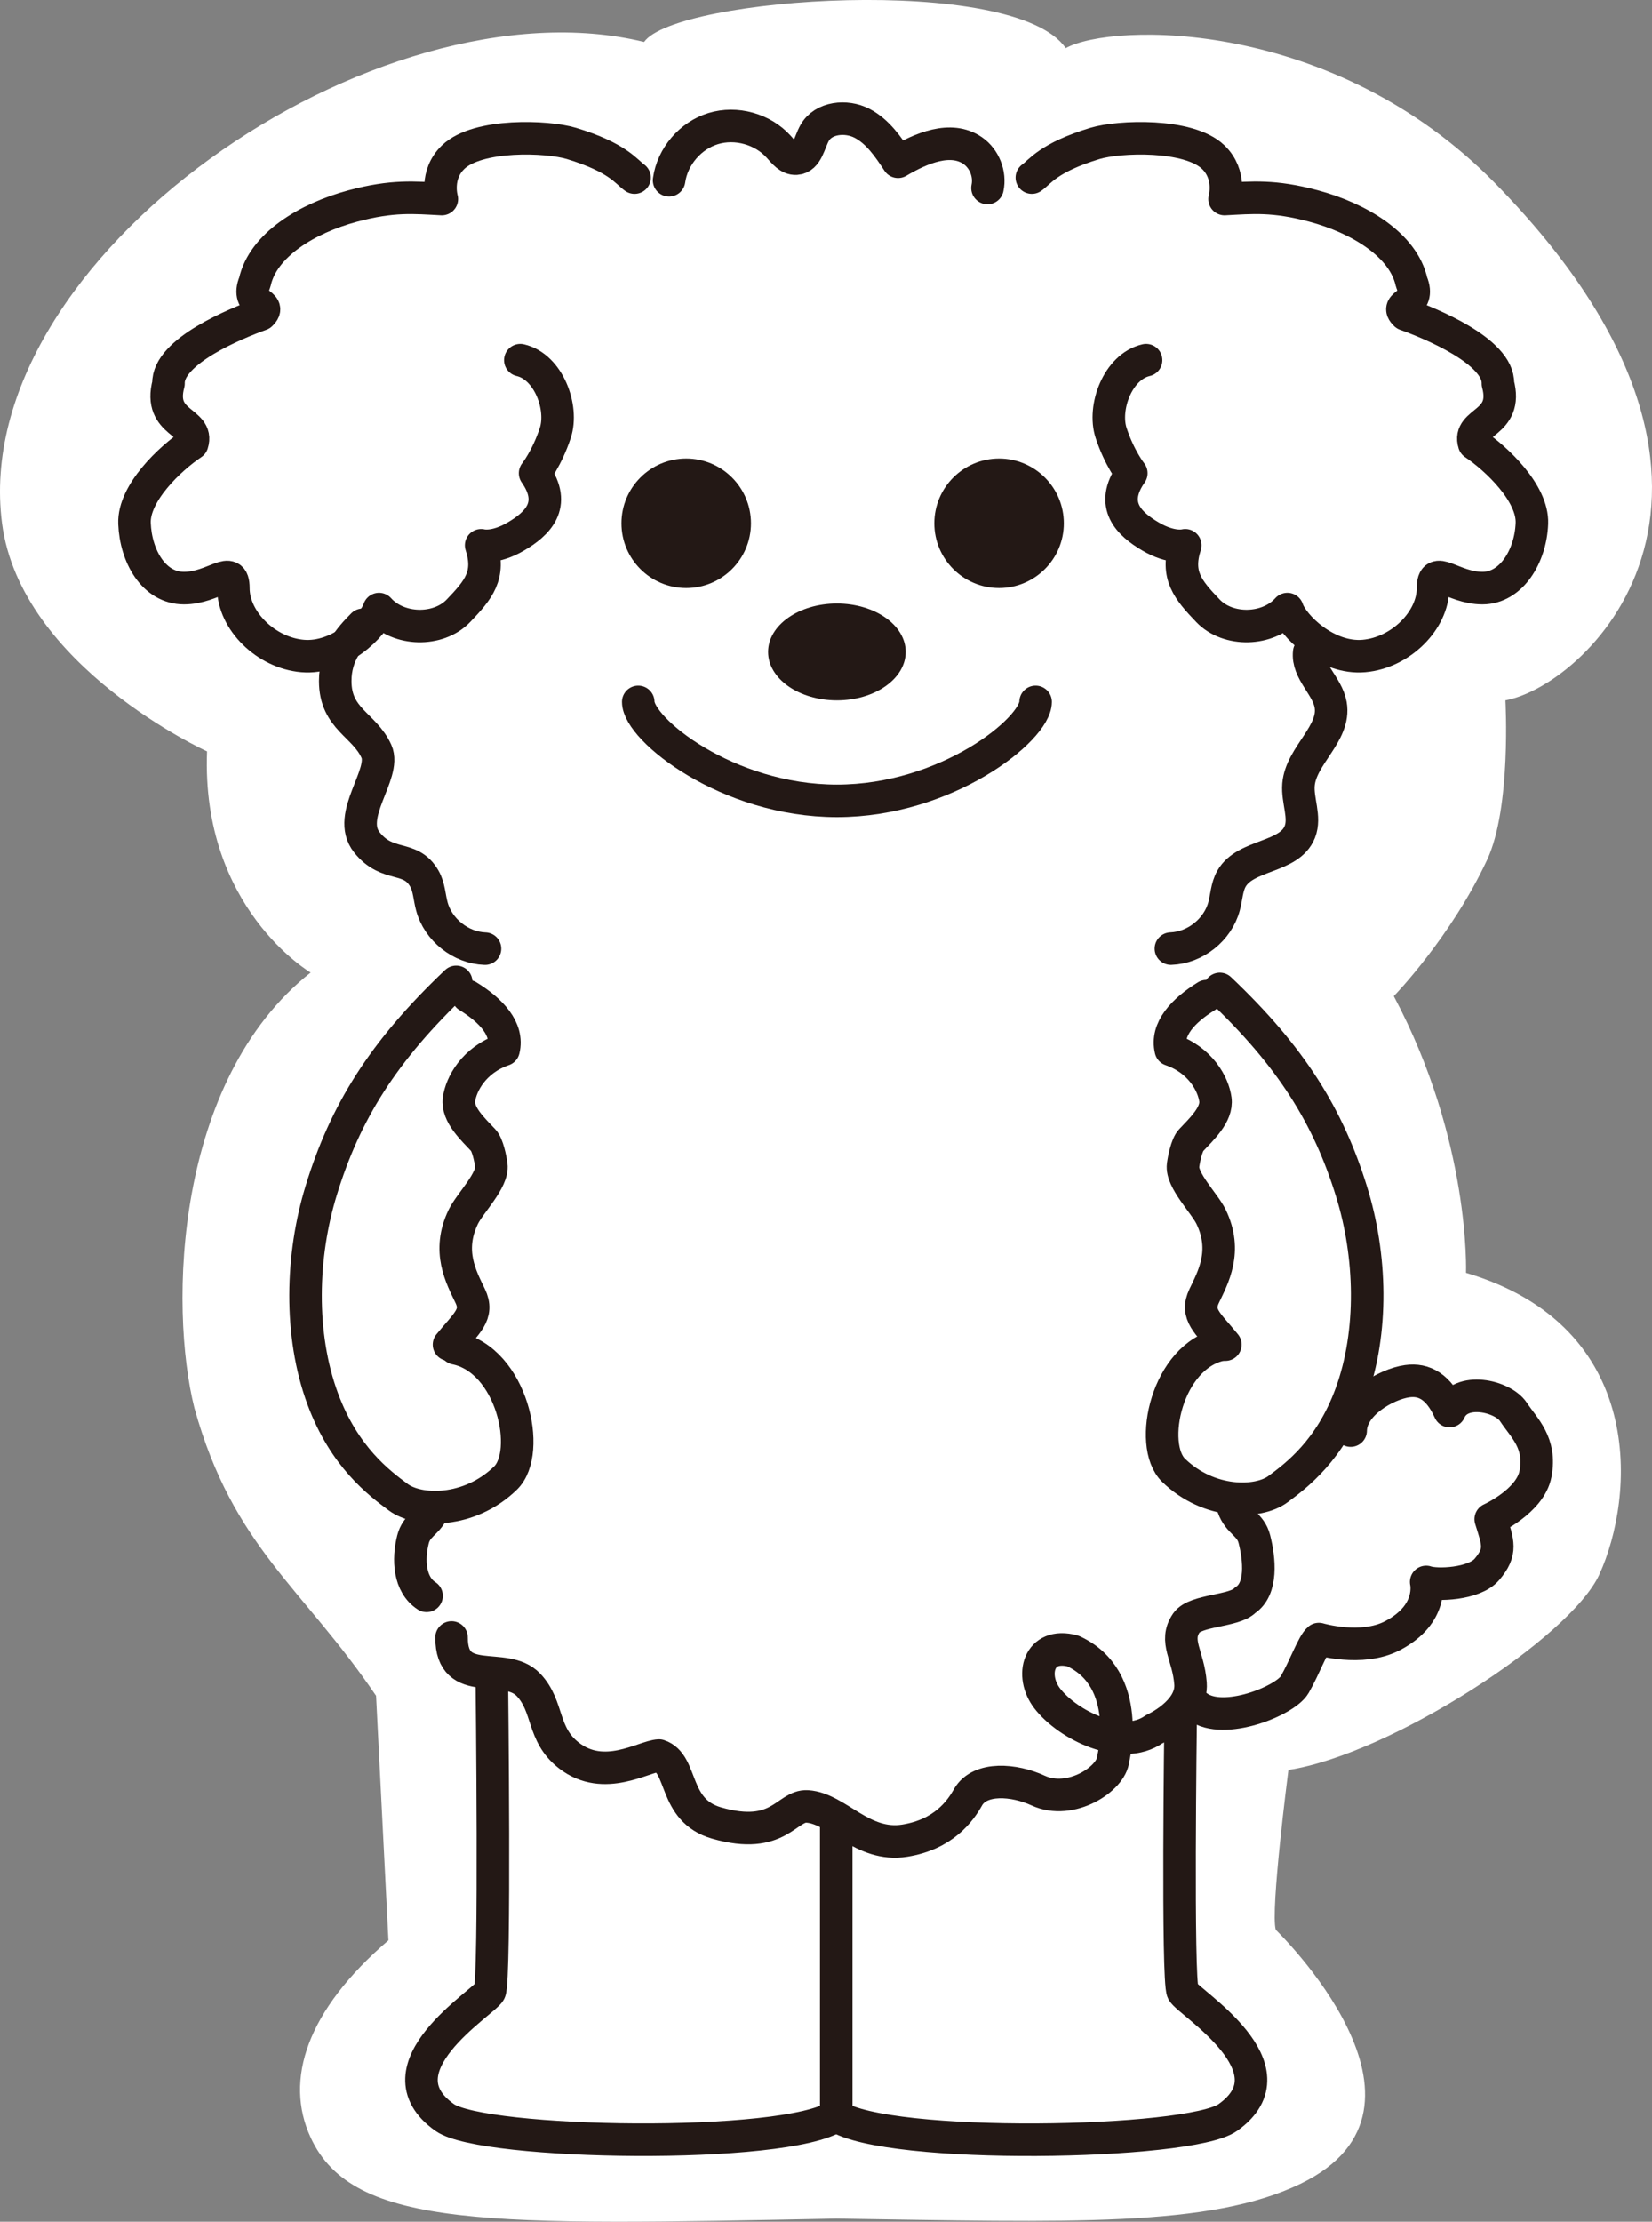 <?xml version="1.0" encoding="UTF-8"?>
<svg id="_レイヤー_2" data-name="レイヤー 2" xmlns="http://www.w3.org/2000/svg" viewBox="0 0 558.67 750.98">
  <rect x="0" y="0" width="558.67" height="750.98" fill="#808080" stroke="none"/>
  <defs>
    <style>
      .cls-1 {
        stroke-linecap: round;
        stroke-linejoin: round;
      }

      .cls-1, .cls-2 {
        fill: none;
        stroke: #231815;
        stroke-width: 11px;
      }

      .cls-2 {
        stroke-miterlimit: 10;
      }

      .cls-3 {
        fill: #231815;
      }

      .cls-3, .cls-4 {
        stroke-width: 0px;
      }

      .cls-4 {
        fill: #fff;
      }
    </style>
  </defs>
  <g id="_レイヤー_1-2" data-name="レイヤー 1">
    <g>
      <path class="cls-4" d="m471.35,336.72c26.09,49.04,24.42,93.52,24.42,93.52,61.39,18.2,57.08,75.84,45.08,101.98-9.82,21.39-70.57,60.7-105.13,66.07,0,0-6.21,47.9-4.27,54.05,0,0,61.86,59.86,8.46,85.77-30.66,14.88-78.17,12.99-157.08,11.81-117.14,2.3-163.47,3.64-177.78-27.4-9.01-19.54-1.27-42.97,26.31-66.64l-4.18-82.66c-24.93-36.85-48.32-50.26-61.43-97.27-8.62-34.32-6.74-110.8,39.3-147.2,0,0-37.08-21.74-35.03-74.75,0,0-63.04-28.64-69.33-77.11C-10.96,87.11,127.62-7.76,217.82,14.18c10.64-15.19,125.27-23.13,142.59,2.09,15.73-8.68,90.41-10.29,145.33,45.79,100.71,102.86,31.92,169.41,3.36,174.69,0,0,2.07,36.25-6.19,53.9-12.3,26.29-31.56,46.07-31.56,46.07Z"/>
      <path class="cls-2" d="m166.34,569.1s1.18,100.42-.73,104.09c-1.92,3.67-38.82,25.89-15.21,42.58,13.01,9.2,115.19,10.96,132.4-.58"/>
      <path class="cls-2" d="m399.26,581.41s-1.18,88.12.73,91.79c1.92,3.67,38.82,25.89,15.21,42.58-13.01,9.2-115.19,10.96-132.4-.58v-101.81"/>
      <ellipse class="cls-3" cx="283.02" cy="220.38" rx="23.27" ry="16.37"/>
      <circle class="cls-3" cx="232.06" cy="176.88" r="21.9"/>
      <circle class="cls-3" cx="337.87" cy="176.88" r="21.9"/>
      <path class="cls-1" d="m350.22,237.27c0,9.24-30.08,33.45-67.19,33.45s-67.19-24.21-67.19-33.45"/>
      <path class="cls-1" d="m442.74,220.49c-.74,6.45,6.12,11.34,7.25,17.73,1.73,9.76-10.04,17.13-10.87,27.01-.45,5.37,2.43,10.97.45,15.98-3.53,8.94-18.39,7.47-23.12,15.84-1.59,2.81-1.66,6.19-2.5,9.31-2.12,7.93-9.78,14.02-17.98,14.3"/>
      <path class="cls-1" d="m122.68,211.21c-4.42,4.45-9.31,9.9-9.31,19,0,12.89,9.88,14.75,13.94,23.79,3.44,7.67-10.47,21.63-3.25,30.73,7.08,8.92,14.75,3.96,19.48,12.33,1.59,2.81,1.66,6.19,2.5,9.31,2.12,7.93,9.78,14.02,17.98,14.3"/>
      <path class="cls-1" d="m226.27,60.93c1.13-8.01,7.19-15.11,14.93-17.47,7.73-2.36,16.73.13,22.14,6.14,1.66,1.84,3.44,4.18,5.9,4.02,3.76-.24,4.4-5.4,6.25-8.68,2.95-5.25,10.65-6.04,16-3.28,5.35,2.76,8.89,8,12.21,13.02,7.76-4.59,17.83-8.89,25.25-3.77,3.95,2.73,6.01,7.94,5,12.63"/>
      <path class="cls-1" d="m146.28,510.87c-2.03,4.09-5.42,4.81-6.61,9.45-1.73,6.79-1.3,15.3,4.59,19.09"/>
      <path class="cls-1" d="m158.23,336.72c7.93,4.88,13.75,11.15,12.06,18.12-10.11,3.48-14.39,11.7-15.07,16.79-.69,5.09,4.73,10.08,8.25,13.83,1.44,1.53,2.41,6.32,2.68,8.41.67,5.05-7.25,12.83-9.47,17.42-5.64,11.66-.66,20.5,2.34,26.78,3.01,6.28-1.26,9.14-7.17,16.43"/>
      <path class="cls-1" d="m408.01,336.72c-7.93,4.88-13.75,11.15-12.06,18.12,10.11,3.48,14.39,11.7,15.07,16.79.69,5.09-4.73,10.08-8.25,13.83-1.44,1.53-2.41,6.32-2.68,8.41-.67,5.05,7.25,12.83,9.47,17.42,5.64,11.66.66,20.5-2.34,26.78-3.01,6.28,1.26,9.14,7.17,16.43"/>
      <path class="cls-1" d="m152.7,553.48c0,17.79,18.07,7.67,26.01,16.03,7,7.37,4.41,16.72,13.71,23.91,11.88,9.2,25.25.27,30.43,0,8.36,2.73,4.58,18.53,19.5,22.81,21.16,6.06,23.61-6.06,30.67-5.61,10.16.66,18.55,13.91,33.01,11.56,12.92-2.1,18.64-9.81,21.39-14.77,4.05-6.84,15.56-5.88,23.62-2.17,11.15,5.14,24.94-4.09,25.4-10.6,0,0,6.97-27.18-13.59-36.58-11.72-3.14-14.6,8.37-8.71,16.03,6.97,9.06,25.27,18.12,36.15,10.45,0,0,13.01-5.8,12.32-15.44-.7-9.65-5.67-14.3-1.39-20.56,3.01-4.41,16.23-3.81,19.83-7.62,5.89-3.79,4.88-13.88,3.15-20.67-1.31-5.13-5.33-5.48-7.2-10.89"/>
      <path class="cls-1" d="m413.14,454.49c-18.51,3.67-25.07,33.92-16.26,42.48,12,11.66,28.63,11.32,35.28,6.39,6.18-4.58,17.67-13.11,24.66-32.15,7.73-21.06,6.92-46.93.25-68.39-7.87-25.46-20.34-45.6-44.55-68.54"/>
      <path class="cls-1" d="m154.06,455.76c19.07,3.84,25.94,35.04,16.9,43.83-12.32,11.97-29.44,11.57-36.31,6.46-6.38-4.74-18.24-13.57-25.51-33.22-8.03-21.73-7.3-48.38-.5-70.47,8.02-26.2,20.79-46.92,45.64-70.46"/>
      <path class="cls-1" d="m405.03,576.88c8.74,6.49,29.64-1.98,32.79-7.41,3.36-5.8,6.15-13.78,8.18-15.45,0,0,14.46,4.3,24.87-1.12,14.1-7.34,11.43-18.19,11.43-18.19,3.37,1.24,16.25.85,20.57-4.26,5.1-6.04,3.76-8.97,1.26-16.95,0,0,13.4-6,15.15-15.33,1.98-10.51-3.82-15.39-7.47-20.92-3.59-5.44-17.9-8.75-21.58-.29-3.72-8.24-8.62-10.91-14.37-10.1-6.99.99-18.97,7.67-19.1,16.7"/>
      <path class="cls-1" d="m175.96,121.73c9.58,2.21,14.65,16.05,11.82,24.62-2.83,8.57-6.83,13.59-6.83,13.59,7.56,10.8.71,17.18-6.53,21.42-7.24,4.24-11.71,2.95-11.71,2.95,3.26,10.14-.88,15.07-7.71,22.19-6.84,7.11-20.25,6.75-26.82-.61-1.8,5.54-13.23,16.98-25.89,15.87-12.37-1.09-23.37-11.98-23.37-22.96,0-8.45-6.5,0-16.72,0s-16.31-10.84-16.72-21.9c-.38-10.22,11.98-21.9,19.51-26.94,2.48-7.71-11.72-6.49-8.01-20.32-.37-10.92,23-20.4,31.24-23.35,4.16-3.93-5.42-2.72-2.04-10.92,2.74-12.54,17.67-21.6,33.15-25.75,13.49-3.62,20.76-2.82,30.09-2.34,0,0-2.42-8.17,3.84-14.18,8.31-7.99,31.83-7.08,39.95-4.63,15.84,4.79,18.68,9.7,21.38,11.56"/>
      <path class="cls-1" d="m387.58,121.73c-9.58,2.21-14.65,16.05-11.82,24.62,2.83,8.57,6.83,13.59,6.83,13.59-7.56,10.8-.71,17.18,6.53,21.42,7.24,4.24,11.71,2.95,11.71,2.95-3.26,10.14.88,15.07,7.71,22.19,6.84,7.11,20.25,6.75,26.82-.61,1.8,5.54,13.23,16.98,25.89,15.87,12.37-1.09,23.37-11.98,23.37-22.96,0-8.45,6.5,0,16.72,0,9.8,0,16.31-10.84,16.72-21.9.38-10.22-11.98-21.9-19.51-26.94-2.48-7.71,11.72-6.49,8.01-20.32.37-10.92-23-20.4-31.24-23.35-4.16-3.93,5.42-2.72,2.04-10.92-2.74-12.54-17.67-21.6-33.15-25.75-13.49-3.62-20.76-2.82-30.09-2.34,0,0,2.42-8.17-3.84-14.18-8.31-7.99-31.83-7.08-39.95-4.63-15.84,4.79-18.68,9.7-21.38,11.56"/>
    </g>
  </g>
</svg>